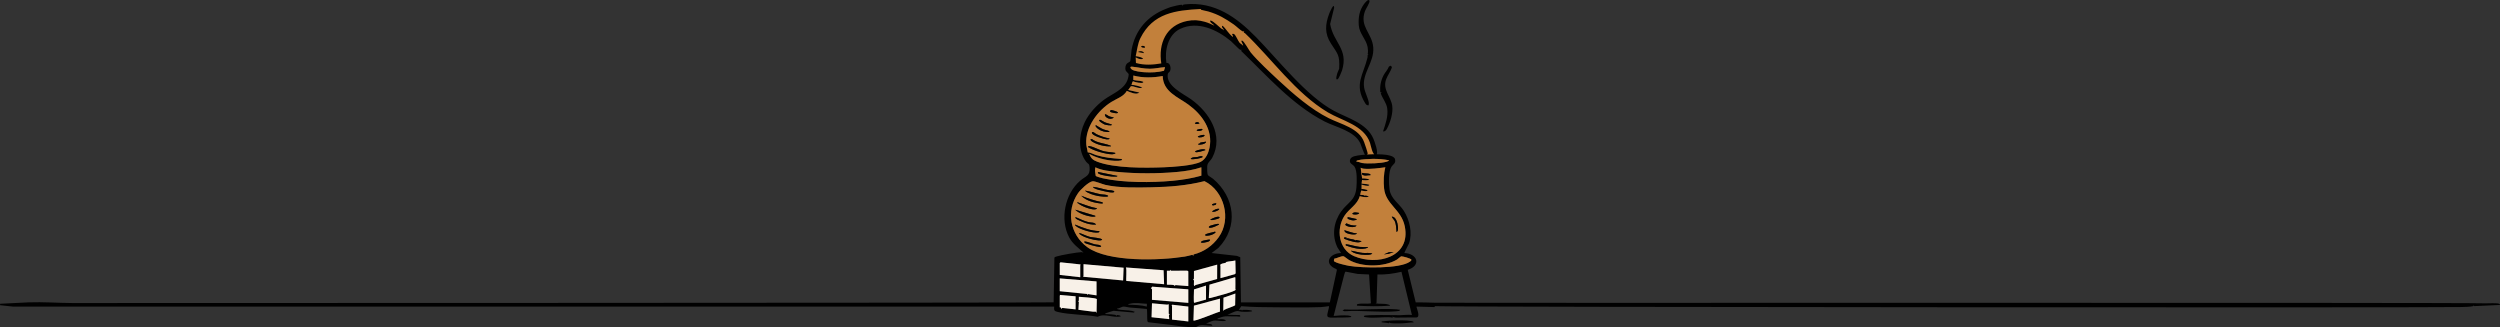 <?xml version="1.0" encoding="UTF-8"?>
<svg xmlns="http://www.w3.org/2000/svg" viewBox="0 0 1500 196.35">
  <rect x="0" y="0" width="1500" height="196.35" fill="#333333" stroke="none"/>
  <defs>
    <style>
      .cls-1 {
        fill: #f8f1e8;
      }

      .cls-2 {
        fill: #c2803b;
      }
    </style>
  </defs>
  <g id="Laag_1" data-name="Laag 1">
    <polygon class="cls-2" points="679.93 38.18 680.2 29.92 685.19 17.34 693.56 9.75 707.8 5.2 716.23 4.09 725.21 5.2 735.96 10.41 746.38 17.06 767.66 38.9 777.2 49.65 787.61 59.74 800.25 67.93 813.87 74.43 822.29 81.41 825.54 92.9 820.54 94.6 817.24 85.92 813.47 80.13 802.25 74.43 790.05 69.05 775.75 58.19 754.8 38.68 743.72 26.93 733.08 19.17 723.62 14.74 713.68 13.85 705.48 16.4 700.49 22.72 697.5 30.7 698.27 38.79 694.17 39.99 688.07 39.99 679.93 38.18"></polygon>
    <path d="M753.36,22c13.55,13.84,30.39,35.65,47.2,44.6,8.11,4.32,19.46,7.31,23.43,16.54.58,1.36,3.61,9.24,1.55,9.76s-3.06-5.79-3.54-7.21c-3.63-10.59-16.8-13.22-25.31-18.29-19.27-11.49-33.61-32.14-49.6-47.39-.24-.23-.53-.35-.83-.44l.27-.8c-.4.07-.57.2-.99.03-1.05-.43-3.91-3.17-5.18-4.06-5.14-3.59-9.27-6.05-15.35-7.85-1.39-.41-2.86-.55-4.26-1-.25-.08-.21-.5-.34-.5-15.01.75-28.7,2.42-36.19,17.51-1.67,3.37-1.97,7.22-2.81,10.82.95.15,1.85.28,2.78.56.4.12,1.49.57,1.68.97-1.71.63-2.95-.11-4.47-.84l.16,3.39c5.09,1.43,10.07,1.11,15.21.25-1.86-11.98,2.9-22.88,15.5-25.46,3.81-.78,6.97-.53,10.71.52,1.97.56,3.82,1.41,5.66,2.31-.53-.93-2.32-1.57-2.52-2.65-.07-.39.01-.53.42-.42,1.69.49,4.64,3.58,6.16,4.75.46.35,1.11.25,1.39,1.11.59-1.05-1.79-1.83-.56-2.79,2.29,2.05,3.63,4.89,6.15,6.7.45-.38-.43-1.31-.41-1.54.04-.52,1.04-.27,1.3-.05,1.02.84,2.27,4.02,3.16,5.09.56.67,1.56,1.04,2.1,1.81.47-.47-1.93-3.31-.56-3.08,1.09.18,4.12,5.87,5.16,7.14,4.2,5.09,11.66,12,16.63,16.63,8.81,8.21,19.48,17.46,30.27,22.83,7.2,3.59,18.11,5.91,21.15,14.35.27.75,2.29,6.44,2.12,6.95-.15.44-1.13.72-1.58.57-.56-.28-2.41-5.92-2.86-6.88-3.46-7.4-14.7-9.59-21.53-13.12-19.34-10-34.34-27.27-49.82-42.15,0-1.73-.13-.52-.8-.83-.63-.29-4.42-4.31-5.47-5.18-8.26-6.84-19.92-12.35-30.5-7.32-7.28,3.46-9.39,13.04-8.19,20.44,2.32-.43,2.91,3.31,2.16,4.84-.34.69-1.19.98-1.33,1.75-1.31,7.14,9.39,11.91,14.06,15.27,10.8,7.76,19.64,21.55,12.64,34.9-1.16,2.22-2.95,2.85-3.06,5.26-.05,1.11-.13,4.65.52,5.36.51.55,2.18,1.44,2.95,2.08,13.02,10.96,15.57,28.8,3.22,41.51l-4.06,3.06,15.2,1.71,1.99.81.42,27.11,53.34-.03,4.22-19.42-.26-.53c-7.92-3.04-4.45-9.56,2.79-9.65l-2.15-3.29c-3.5-7.15-2.37-15.28,2.2-21.67,3.94-5.5,8.5-6.45,9.14-14.34.25-3.06.55-10.03-1.13-12.49-1.15-1.68-3.44-1.77-2.62-4.4.32-1.04,1.59-1.64,2.56-1.91,4.39-1.24,16.95-1.69,21.29-.38,1.16.35,2.77.91,3.07,2.23.58,2.5-1.08,2.86-2.13,4.46-1.85,2.81-1.69,10.53-1.13,13.89.93,5.55,5.7,8.11,8.58,12.66,3.42,5.42,5.27,13.26,3.07,19.45-.25.71-2.97,5.58-2.73,5.79,7.84.37,10.21,7.49,1.96,10.07l4.78,19.53c3.69-.07,7.38.14,11.06.2,17.11.27,613.63-.22,630.76.38,1.77.06,7.23-.35,8.37.31.35.2.61.37.17.67l-15.21.69-.45-.55c.02.2.05.49-.19.56-1.61.45-5.36.47-7.25.54-11.85.42-603.95.1-615.72-.51l-.28.54-10.74-.29c-.36.32,2.87,6.64-.33,6.54-3.84-.12-7.68.12-11.52.06-.69,0-1.4,0-2-.44l-.4.55-.14-1.12-.14,1.12c-.25-.05-.43-.22-.72-.24-4.79-.39-10.17.66-15.03-.07-.49-.07-1.52-.09-1.29-.8.91-.89,19.25-.42,21.66-.44s4.82-.44,7.12-.12l-6.27-25.93c-4.72,1.1-9.55,1.8-14.41,1.61l-.56,17.05-.56.28c2.52.53,5.36-.09,7.77.76.36.13.82.18.89.64-6.57.5-13.27.4-19.85,0l.02-.82c2.76-.91,5.61-.04,8.35-.6l-1.1-17.3-6.81-.32-7.05-1.35c-.39-.04-.47.17-.62.47-.27.56-.81,2.88-1.04,3.71-2.02,7.42-3.75,14.93-5.72,22.36,2.72-.3,5.78-.45,8.53-.26.29.02,2.9.38,1.81.97-.46.25-9.09.3-10.52.29-1.03,0-3.04.22-3.53-.78-.56-1.14,1.04-4.55.91-6.09-1.53.16-3.37.51-4.88.57-8.59.33-17.92.15-26.56.11-7.08-.03-14.18-.09-21.22-.65l-1.55,2.48c.65-.28,2.08-.72,1.96.28l.45-.56c1.57.02,3.18-.1,4.71.29.39.1.87,0,.98.55-1.89.43-4.05.34-6.02.29-.96-.02-2-.48-2.97-.41-1.64.12-4.19,1.64-5.82,2.22l7.36.17c1.4,1.52-1.3.76-1.91.8-4.2.24-6.7-.75-10.71,1.06-.4.18-.76-.16-.61.63,1.56.1,3.81-.35,5.03.84-2.3.78-5.07-.28-7.38.02-1.56.21-3.11,1.31-4.64,1.66l3.22.53.69.87c-2.51.15-5.52-.74-7.96-.13-.62.15-1.34.75-2.02.9-2.95.65-12.2-.93-15.81-1.36-4.21-.51-8.43-1.03-12.64-1.5-.43-.13-.61-.44-.68-.86-.16-.94-.04-6.86-.29-7.11-3.38-.37-6.78-.57-10.19-.85-1.1-.09-2.61-.55-3.65-.57-1.39-.03-2.6,1.24-4.04,1.13-.08.06.15.36.27.42,1.29.6,6.7.57,8.73,1.05.55.13,1.05.41,1.61.49l-.48.5-12.22-1.08c-1.53.37-2.98.96-4.49,1.41-.4.12-.49-.17-.41.56,1.56.15,3.31.06,4.85.32.6.1,1.71.07,1.58.79l.68-.58c.66.22,1.79.11,2.11.86-4.53,1.16-9.57-2.04-13.83.23-7.43-1.38-16.7-1.15-23.91-2.87-2.15-.51-2.43-.89-2.22-3.23H7.67l-7.67-.84.12-.85,17.07-.85c8.75-.31,17.54.36,26.27.42,1.08,0,588.43-.09,588.73-.43l.45-26.8c.3-.46.78-.55,1.25-.7,2.56-.84,12.33-2.52,15-2.63.44-.02.78.3,1.22.26-3.23-2.95-6.51-5.14-8.62-9.13-5.67-10.72-2.57-25.99,6.53-33.9,3.48-3.02,6.19-2.76,5.73-8.26-.19-2.32-.89-1.71-1.96-3.07-5.18-6.57-4.45-16.65-.95-23.86,2.52-5.2,6.94-10.03,11.47-13.4,4.95-3.68,12.79-6.28,14.49-12.9.15-.57.48-1.88.42-2.37-.1-.77-1.65-1.63-1.89-2.6-.31-1.19-.08-2.91.77-3.85.5-.55,1.79-.98,2.08-1.52.18-.35.55-5.68.76-6.8,2.22-11.89,9.56-20.26,20.71-24.6.8-.31,1.71-.71,2.6-1,1.01-.33,6.27-1.6,6.93-1.42.23.06.2.38.18.57h.27c-.09-.73.96-.77,1.55-.83,17.56-1.69,30.67,7.68,42.18,19.44v-.03ZM699.02,40.29c-3.11.2-5.94.94-9.08.96-3.82.03-6.98-.89-10.63-1.24-1.49-.14-1.25.69-.4,1.52,1.29,1.24,6.09,1.72,7.95,1.83,3.86.23,7.79.06,11.53-.9l.63-2.17ZM697.61,45.6c-5.87,1.06-11.79,1.22-17.6-.28v2.66c1.66.43,3.69.35,5.32.83.28.08.96.27.55.69-.68.71-4.98-.17-5.89-.7l-.48.21-.62,1.89c2.21.11,4.41.72,6.43,1.54-1.46,1.27-5.42-1.1-6.8-.67l-1.59,2.2,6.71,1.54c-1.83,1.65-5.48-.17-7.54-.98-1.87,3.37-6.08,4.65-9.21,6.59-8.26,5.13-15.88,15.24-15.13,25.42.12,1.64.68,3.23.87,4.86,1.79.07,3.43,1.16,5.17,1.68,4.92,1.46,9.22,1.86,14.25,2.24.5.04.9-.08,1.24.43-.03.92-4.14.74-4.88.7-5.01-.27-10.6-1.73-14.95-4.19,1.19,2.75,2.15,3.72,4.88,4.76,10.41,3.96,28.46,3.78,39.7,3.36,5.34-.2,18.16-.95,22.58-3.41,2.93-1.63,4.45-5.17,5.09-8.33,2.18-10.7-4.5-19.99-12.69-25.9-6.46-4.66-15.16-7.68-15.41-17.15h0ZM833.45,96.18c-3.22-.66-6.62-.9-9.93-.85-2.32.03-6.77.24-8.92.86-.48.14-.81.22-.71.82,1.18-.07,2.43.64,3.51.82,3.34.53,11.42.17,14.53-.8.38-.12,1.41-.43,1.52-.85h0ZM720.82,100.37c-4.53,1.57-9.61,2.35-14.4,2.79-11.31,1.05-24.48,1.08-35.77,0-4.41-.42-9.51-.8-13.42-2.79-.52,1.66-.05,3.44.19,5.12.17.44,3.61,1.33,4.36,1.5,12.12,2.72,29.43,2.64,41.83,1.47,5.79-.55,11.61-1.48,17.2-3.06v-5.03h.01ZM831.21,100.38c-4.15.53-8.81,1.23-13,.84-.66-.06-1.23-.28-1.81-.56l.87,6.4c1.55-.04,3.03.06,4.44.73,0,.39-3.96.57-4.47.14l-.28,2.23c.17.11,3.35.27,4.07.53.29.11.83.14.4.59-.63.65-3.69-.2-4.47-.55v2.8c.53-.4,3.62.32,3.62.7-.5,1.03-3.76,0-3.9.14l-.57,2.51c.5.27,2.94-.2,2.8.84l.43-.57,2.08.85c-1.85.63-3.76.17-5.58-.28-1.41,5.18-6.38,7.41-9.24,11.87-5.07,7.93-3.44,20.13,5.82,24.1,13.79,5.92,34.2.66,30.45-17.87-2.06-10.19-11.4-13.05-12.42-22.72-.42-3.94-.26-8.88.76-12.71h0ZM716.11,152.69c6.21-1.53,11.48-5.24,15.16-10.42,7.76-10.9,3.32-27.69-8.58-33.58-10.37,2.63-20.97,3.48-31.65,3.69-8.61.17-19.47.47-27.86-1.46-1.83-.42-6.17-2.32-7.6-2.15-2.42.29-7.4,5.14-8.78,7.17-7.31,10.7-4.83,24.72,5.57,32.35,12.43,9.12,43.51,8.08,58.45,5.67,1.5-.24,3.08-.71,4.57-1.06l.68.58.05-.78h0ZM800.54,155.22l-.22,1.33c.59,1.22,7.74,2.73,9.31,3,7.4,1.25,30.37,1.88,36.38-2.6.35-.26.83-.61.86-1.09-.2-.81-5.61-2.22-6.23-2.06-.26.06-1.93,1.62-2.52,1.97-7.73,4.6-20.99,4.65-28.79.17-.69-.39-2.84-2.14-3.14-2.19-1.51-.24-4.05,1.28-5.65,1.47ZM732.28,159.48c-.05,2.47.04,4.94,0,7.41l8.65-2.39.46-.53-.17-7.7c-1.59.43-3.97.48-5.45.91-.13.04-.12.39-.53.53-.94.33-2.96.37-3.11,1.34-.03.22.14.38.14.44h0ZM648.15,166.33v-7.13c0-.07.22-.17.21-.28l-.19-.27-11.64-1.25c-.23-.06-.67.29-.67.41v7.13l12.3,1.4h-.01ZM650.11,158.51v7.13c0,.07-.33.21-.16.42l23.92,2.23.29-7.66-24.05-2.13h0ZM730.28,167.41l.03-8.63-13.93,3.81-.03,4.67-.57.32c1.35.3-.13,3.57.98,4.05l.52-.6,13-3.63h0ZM698.16,162.16l-22.62-1.69c.65.93-.05,7.78.28,8.1l22.64,1.96-.3-8.37h0ZM712.99,171.64v-8.8c0-.16-.48-.44-.71-.43l-9.73.02-.45-.56-.18.56h-1.78v8.38c1.24.05,3.12-.04,4.29.28.25.07.21.36.19.56l.68-.59,7.7.59h0ZM741.22,173.46c.07-2.13,0-4.29,0-6.43,0-.21.05-.91-.4-.68l-15.14,4.45-.39,7.97c.03.34,2.33-.34,2.64-.43,3.53-1.03,9.51-2.4,12.6-3.88.31-.15.64-.24.84-.57.09-.22-.15-.37-.15-.42h0ZM657.93,168.85l-22.08-1.81v7.68l16.31,1.67.45.56.12-.53,5.19.81v-8.38h.01ZM723.61,171.36l-7.21,2.29c-.05.82-.32,8.06.09,8.05l7.12-1.96v-8.38h0ZM712.99,173.6l-21.68-1.6c-.53.59-.97,1.27-.11,1.51l-.02,6.39,21.81,1.82v-8.11h0ZM734.32,186c1.03-.66,6.41-2.31,6.77-2.9l.13-6.99-7.13,2.5-.13,7.84c.43.12.22-.36.36-.45ZM645.36,177.79l-9.5-.84c.22.27,0,.52,0,.7v6.71l.71.18.13.8.68-.58,7.98.86v-7.83ZM657.93,187.57l.16-8.12c-.5-.78-9.28-1.23-10.78-1.38v2.34l-.56.32.58.31-.28,4.84c2.96.46,5.84.68,8.79,1.13.53.08,1.17-.11,1.64,0,.33.07,0,.69.45.56h0ZM731.96,186.98l.03-7.79-15.64,4.2-.29,8.93c.91.67,13.87-4.91,15.9-5.34h0ZM688.12,182.26c-3.57-.08-6.66-.9-10.2,0-.39.1-.87,0-.98.56,3.67.09,7.67.19,11.18,1.12v-1.68ZM701.25,182.54l-.94.26-9.12-.82-.26,8.36,10.59,1.14c.18-1.02-.69-2.21.28-2.94l-.58-.32v-5.69h.03ZM712.99,183.94l-9.65-1.11c-.69.43-.13.59-.13.69v8.24l9.78,1.12v-8.94Z"></path>
    <path d="M821.15,63.2c-1.11.07-1.59-.53-2.11-1.38-6.78-11.11-1.03-16.82,1.48-27.34.2-.83-.32-1.67.63-1.89l-.53-.16c.27-1.23.18-3.04-.06-4.28-.91-4.66-4.93-8.04-5.29-12.87s.34-8.97,3.1-12.8c.43-.59,2.8-3.65,3.32-1.99.33,1.06-2.21,4.8-2.7,6.17-3.41,9.41,4.25,13.1,4.96,21.74.74,9.03-6.9,15.53-5.46,24.19.5,3,2.47,6.42,2.83,9.2.07.52-.15.91-.16,1.41h-.01Z"></path>
    <path d="M802.66,47.49c-1.81,1.05-.36-3.22-.15-3.91.16-.53.98-2.17.99-2.31.44-8.3-.85-8.83-4.93-15.16-3.88-6-3.5-11.44-1.03-17.97.2-.52,2.93-7.02,2.95-3.51l-2.4,9.78c1.94,11.33,11.12,14.87,7.11,27.94-.27.88-1.94,4.78-2.54,5.13h0Z"></path>
    <path d="M829.82,78.85c1.49-4.56,3.17-8.92,2.51-13.83-.44-3.28-2.8-5.91-3.89-8.98l.53-.66-.82-.02c-.27-3.72.33-7.04,2.07-10.33.92-1.74,2.39-3.12,3.09-5.01l.83-.58c.53,0,1.09.66.94,1.2-.84,2.42-2.51,4.57-3.39,6.92-2.3,6.16,2.79,10.21,3.64,15.85.65,4.33-1.15,10.16-3.23,13.96-.46.84-1.26,1.68-2.29,1.48h0Z"></path>
    <path d="M840.16,185.9c-.32.73-1.4.79-2.08.85-9.98.89-21.21-.71-31.33,0l-1.24-.43,1.03-.64c10.28.45,21.34-.78,31.53-.07.71.05,1.37.3,2.09.29h0Z"></path>
    <path d="M848.26,193.44c-2.4.03-4.74.49-7.14.57-1.68.06-5.31.13-6.82-.14-.76-.14-.74-.88-.97.11-1.27-.4-2.63-.3-3.93-.55-.46-.08-.48.19-.43-.55,2.03-.17,4.25-.49,6.27-.56,2.97-.11,8.92-.22,11.69.35.46.09,1.18.24,1.32.77h0Z"></path>
    <path d="M686.44,31.9l-3.63-.69c1.11-.84,3.06-.65,3.63.69Z"></path>
    <path d="M684.77,27.71c.51-.41,2.38-.21,2.23.69-.11.7-2.76.01-2.23-.69Z"></path>
    <path class="cls-2" d="M716.11,152.69l-.05.78-.68-.58c-1.48.36-3.07.82-4.57,1.06-14.94,2.41-46.01,3.44-58.45-5.67-10.4-7.62-12.87-21.65-5.57-32.35,1.38-2.03,6.36-6.88,8.78-7.17,1.42-.17,5.77,1.73,7.6,2.15,8.39,1.93,19.25,1.63,27.86,1.46,10.68-.21,21.28-1.06,31.65-3.69,11.9,5.89,16.34,22.68,8.58,33.58-3.68,5.18-8.95,8.89-15.16,10.42h0ZM655.98,112.11c-.13.62.31.63.69.85,1.36.78,3.36,1.16,4.9,1.53,1,.24,6.74,1.72,6.99.55.19-.89-3.24-.92-3.97-1.06-2.91-.55-5.71-1.52-8.6-1.87h-.01ZM650.95,114.35c1.72,1.72,5.39,2.75,7.82,3.22.79.15,6.17.94,6.15,0-1.01-1.05-3.02-.73-4.55-1.02-3.19-.6-6.22-1.73-9.42-2.2h0ZM661.55,121.35c-4.45-.8-8.66-2.23-12.84-3.93,3.2,3.27,8.41,4.46,12.86,4.75l-.02-.82h0ZM658.21,124.97c-4.08-.71-7.84-2.39-11.74-3.64-.19.73.25.49.52.73,1.93,1.69,7.14,3.63,9.68,3.6.48,0,1.37-.12,1.54-.69ZM729.76,121.9c-.3.03-2.81.33-2.51.97.42.89,1.74-.02,2.35-.11l.17-.86h0ZM731.44,125.25c-1.58-.14-2.94.73-4.19,1.53.44,1.06,4.98-.84,4.19-1.53ZM657.1,129.44l-12.02-3.63c2.34,2.31,6.97,3.85,10.2,4.19.32.03,2.65.12,1.82-.55h0ZM726.13,131.95c1.21.26,2.25,0,3.41-.36.49-.14,2.31-.49,2.17-1.17-.24-1.2-5.09.71-5.59,1.53h.01ZM646.37,130.69c-.94-.45-1.78-.56-.73.57.37.39,3.99,1.95,4.75,2.23,2.32.86,4.76,1.48,7.26,1.26-.98-1.5-2.98-1.08-4.53-1.47-2.35-.59-4.87-1.68-6.75-2.59ZM731.44,134.75c-.07-.43-.33-.44-.69-.45-.61,0-4.02.85-4.62,1.15-1.32.64-.97,1.39.35,1.21,1.72-.24,3.43-1.16,4.96-1.91ZM659.61,138.66c-5.09-.09-9.9-1.99-14.53-3.91-.12.54.27.67.58.95,2.19,2,10.37,4.32,13.25,3.8.48-.09.78-.3.7-.83h0ZM729.07,138.95c-.9.46-5.98,1.08-6.01,2.09.36.54.68.41,1.21.39,1.74-.06,3.8-.7,5.07-1.93l-.28-.55h.01ZM647.59,139.78c-.1.57.36.8.74,1.07,2.4,1.71,7.69,3.2,10.63,3.37.6.03,1.88.11,2.32-.39-.04-1.02-6.09-1.39-7.26-1.68-2.12-.52-4.32-1.76-6.43-2.38h0ZM725.22,143.76c-.66.06-2.92.49-3.52.68-.48.15-.85.4-1.16.79-.01.98,3.95-.06,4.47-.28,1-.42,1.61-1.33.21-1.2h0ZM650.73,145.6c.4.69,7.73,2.51,8.78,2.54.53.02.85.14,1.21-.39-.93-1.15-2.57-.83-3.86-1.16-2.09-.54-4.04-1.59-6.19-1.77.02.26-.08.54.06.78h0Z"></path>
    <path class="cls-2" d="M697.61,45.6c.26,9.47,8.96,12.49,15.41,17.15,8.19,5.91,14.87,15.2,12.69,25.9-.64,3.16-2.16,6.69-5.09,8.33-4.42,2.46-17.24,3.22-22.58,3.41-11.24.42-29.29.6-39.7-3.36-2.73-1.04-3.69-2.01-4.88-4.76,4.35,2.46,9.94,3.91,14.95,4.19.75.04,4.85.23,4.88-.7-.34-.51-.74-.39-1.24-.43-5.03-.38-9.33-.78-14.25-2.24-1.74-.52-3.38-1.61-5.17-1.68-.18-1.63-.75-3.22-.87-4.86-.75-10.18,6.87-20.29,15.13-25.42,3.13-1.94,7.33-3.22,9.21-6.59,2.06.8,5.71,2.63,7.54.98l-6.71-1.54,1.59-2.2c1.38-.44,5.33,1.94,6.8.67-2.01-.82-4.22-1.43-6.43-1.54l.62-1.89.48-.21c.91.53,5.21,1.41,5.89.7.41-.43-.27-.61-.55-.69-1.63-.49-3.66-.4-5.33-.83v-2.66c5.82,1.5,11.74,1.35,17.61.28h0ZM666.05,67.1c.54.35,4.76,1.4,4.74.44-.32-.72-4.17-1.67-4.43-1.51l-.3,1.07h-.01ZM668.27,70.47c-.78-.24-1.62-.27-2.39-.55-1.16-.41-1.78-1.26-2.92-1.41-.27,1.69,2.06,2.84,3.47,2.78.36-.02,1.7-.37,1.83-.82h.01ZM660.04,71.86c-1.96.35,2.28,2.68,2.73,2.85.55.2,4.39,1.01,4.38.09-1.44-.62-2.91-.85-4.38-1.48-.53-.23-2.47-1.5-2.74-1.45h.01ZM719.7,74.1c-.62-1.11-2.01-1.05-2.79-.14.73.83,1.9.33,2.79.14ZM658.38,75.62c-.32-.19-.54-.52-1-.4-.48.51,1.2,1.92,1.58,2.19,1.87,1.35,4.51,2.04,6.8,1.72-.34-.75-1.45-.89-2.18-1.05-1.98-.44-3.25-1.3-5.21-2.46h.01ZM721.38,77.46c-.25-.32-3.05-.02-3.35.7-.03.84,4.1.29,3.35-.7ZM665.76,83.05c-2.53-.35-5.59-1.44-7.92-2.57-.43-.21-2.46-2.07-2.7-.93-.36,1.73,7.36,4.01,8.8,4.06.61.02,1.58.16,1.82-.57h0ZM718.86,82.2c.53.57,3.66.12,3.91-.97-.17-.82-3.03.17-3.52.39-.25.11-.84.1-.39.58h0ZM666.6,87.79c-.08-.47-.55-.5-.9-.63-3.37-1.28-7.51-1.38-10.54-3.72-1.69,0-.48,1.11.34,1.62,2.91,1.83,7.68,2.99,11.1,2.73ZM723.61,85l-3.45.54-.18.86-.41-.56-.7.84c.54.48,4.9-.21,4.75-1.67h-.01ZM669.11,91.71c-2.08-.44-4.43-.47-6.5-.91-2.82-.61-6.23-2.66-8.66-3.09-.43-.08-.65-.02-1.05.09-.16.72.2.49.53.72,2.68,1.92,10.58,4.1,13.87,4.05.24,0,2.45-.24,1.81-.86h0ZM723.33,90.03c-.67-1.13-4.91,0-5.79.5-.32.18-.47-.02-.36.62.72.7,5.08-.77,6.15-1.12h0ZM714.39,95.34c.93.66,7.24-.47,7.26-1.25-.83-.94-2.21-.04-3.24.11-1.28.18-3.17-.13-4.02,1.14Z"></path>
    <path class="cls-2" d="M831.21,100.38c-1.02,3.82-1.18,8.77-.76,12.71,1.02,9.67,10.36,12.54,12.42,22.72,3.75,18.53-16.65,23.79-30.45,17.87-9.25-3.97-10.89-16.17-5.82-24.1,2.85-4.46,7.82-6.7,9.24-11.87,1.82.45,3.73.91,5.58.28l-2.08-.85-.43.57c.14-1.03-2.3-.57-2.8-.84l.57-2.51c.14-.14,3.4.89,3.9-.14,0-.38-3.09-1.1-3.63-.7v-2.8c.78.36,3.84,1.21,4.47.55.43-.44-.1-.48-.4-.59-.72-.26-3.9-.42-4.07-.53l.28-2.23c.51.43,4.47.25,4.47-.14-1.41-.67-2.89-.77-4.44-.73l-.87-6.4c.58.28,1.16.5,1.81.56,4.19.4,8.84-.3,13-.84h.01ZM822.27,105.12c.08-.42-.09-.63-.47-.78-1.03-.39-3.36-.2-4.55-.62l.03.95c1.39,1.2,3.33.37,5,.45h-.01ZM815.56,127.77c-1.36-.18-3.21-.86-4.19.42-.01.73,3.93.83,4.19-.42ZM837.93,139.22c1.12-.62.9-2.35.8-3.46-.17-1.9-1.16-5.87-3.6-5.76-.26.23,1.41,2.04,1.61,2.44,1.02,2.08.96,4.55,1.19,6.78ZM813.89,131.4l-5.12-1.13c-1.41,1.08,2.13,1.93,3.04,1.98.33.02,2.86-.24,2.08-.85h0ZM813.89,135.31c-2.09.11-4.2-.29-6.01-1.32l-.68.66c-.25,1.34,6.02,2.49,6.69.67h0ZM814.17,140.06c-2.66-.19-5.02-1.23-7.54-1.96-.05,1.73,2.98,2.39,4.34,2.51.86.07,2.75.3,3.21-.55h-.01ZM807.99,142.61c-.08-.09-.95-.16-1.21-.3l-.43.68c.13.54,4.71,1.86,5.53,2.02,1.55.31,3.85.87,5.09-.34l-3.48-.71-.43.57c.03-.21,0-.44-.2-.55-1.01-.54-3.25-.55-4.41-1.13l-.42.84c-.04-.3.12-.91-.03-1.08h-.01ZM807.48,147.3c4.02,1.43,9.33,3.01,13.39,1.28-.25-.41-.48-.31-.86-.33-1.36-.09-2.85.06-4.27-.12-2.79-.35-5.51-1.31-8.28-1.64l.02.81ZM823.39,152.08c-1.83-.57-3.8-.14-5.69-.32-2.41-.23-4.78-1.01-7.16-1.36.39.53,1.27,1.08,1.88,1.33,2.39,1.01,6.28,1.41,8.85,1.15.5-.05,1.88-.29,2.12-.8h0ZM836.24,151.24l-2.85.08-3.02,1.31,2.85-.36,3.02-1.03Z"></path>
    <path class="cls-2" d="M720.82,100.37v5.03c-5.59,1.58-11.41,2.51-17.2,3.06-12.4,1.17-29.7,1.25-41.83-1.47-.76-.17-4.19-1.06-4.36-1.5-.24-1.68-.71-3.46-.19-5.12,3.91,2,9.01,2.37,13.42,2.79,11.29,1.08,24.46,1.05,35.77,0,4.79-.45,9.86-1.23,14.4-2.79h-.01ZM658.78,103.17c-.08.64-.05.73.48,1.06,1.71,1.08,7.88,1.91,10.01,1.75.5-.04.9.08,1.24-.43l-11.73-2.38Z"></path>
    <path class="cls-2" d="M800.54,155.22c1.6-.19,4.14-1.71,5.65-1.47.3.05,2.46,1.8,3.14,2.19,7.8,4.48,21.06,4.43,28.79-.17.59-.35,2.26-1.9,2.52-1.97.63-.15,6.04,1.26,6.23,2.06-.02.47-.51.83-.86,1.09-6,4.48-28.98,3.85-36.38,2.6-1.58-.27-8.73-1.78-9.31-3l.22-1.33Z"></path>
    <path class="cls-2" d="M699.02,40.29l-.63,2.17c-3.74.96-7.67,1.13-11.53.9-1.86-.11-6.67-.58-7.95-1.83-.85-.83-1.1-1.66.4-1.52,3.65.35,6.81,1.27,10.63,1.24,3.14-.02,5.98-.76,9.08-.96Z"></path>
    <path class="cls-2" d="M833.45,96.18c-.12.42-1.14.73-1.52.85-3.11.97-11.19,1.33-14.53.8-1.08-.17-2.33-.89-3.51-.82-.09-.6.24-.69.71-.82,2.15-.62,6.6-.83,8.92-.86,3.31-.05,6.71.19,9.93.85h0Z"></path>
    <path d="M650.95,114.35c3.2.46,6.23,1.6,9.42,2.2,1.53.29,3.54-.03,4.55,1.02.02.95-5.36.16-6.15,0-2.42-.47-6.09-1.5-7.82-3.22h0Z"></path>
    <path d="M659.61,138.66c.09.54-.22.75-.7.83-2.88.53-11.06-1.8-13.25-3.8-.31-.28-.7-.41-.58-.95,4.63,1.92,9.44,3.82,14.53,3.91h0Z"></path>
    <path d="M647.59,139.78c2.11.61,4.31,1.85,6.43,2.38,1.17.29,7.22.65,7.26,1.68-.44.5-1.72.42-2.32.39-2.93-.17-8.23-1.66-10.63-3.37-.38-.27-.84-.5-.74-1.07h0Z"></path>
    <path d="M655.98,112.11c2.89.35,5.7,1.33,8.6,1.87.73.14,4.16.17,3.97,1.06-.25,1.17-5.99-.31-6.99-.55-1.54-.37-3.54-.75-4.9-1.53-.38-.22-.81-.23-.69-.85h.01Z"></path>
    <path d="M661.55,121.35l.02.82c-4.45-.28-9.66-1.48-12.86-4.75,4.18,1.7,8.39,3.13,12.84,3.93h0Z"></path>
    <path d="M658.21,124.97c-.17.57-1.05.68-1.54.69-2.54.03-7.74-1.91-9.68-3.6-.27-.24-.71,0-.52-.73,3.89,1.25,7.65,2.93,11.74,3.64Z"></path>
    <path d="M646.37,130.69c1.88.91,4.4,2,6.75,2.59,1.55.39,3.55-.03,4.53,1.47-2.5.22-4.94-.4-7.26-1.26-.76-.28-4.39-1.84-4.75-2.23-1.05-1.12-.21-1.02.73-.57Z"></path>
    <path d="M657.1,129.44c.83.68-1.5.59-1.82.55-3.24-.34-7.86-1.87-10.2-4.19l12.02,3.63h0Z"></path>
    <path d="M650.73,145.6c-.14-.24-.04-.53-.06-.78,2.15.18,4.1,1.23,6.19,1.77,1.3.33,2.93,0,3.86,1.16-.36.54-.68.41-1.21.39-1.05-.04-8.38-1.85-8.78-2.54h0Z"></path>
    <path d="M729.07,138.95l.28.55c-1.28,1.23-3.33,1.87-5.07,1.93-.53.02-.85.14-1.21-.39.03-1,5.11-1.63,6.01-2.09h-.01Z"></path>
    <path d="M731.44,134.75c-1.53.75-3.24,1.67-4.96,1.91-1.32.19-1.67-.57-.35-1.21.6-.29,4.02-1.16,4.62-1.15.35,0,.62.02.69.45Z"></path>
    <path d="M725.22,143.76c1.4-.13.79.78-.21,1.2-.52.22-4.48,1.26-4.47.28.31-.4.68-.64,1.16-.79.6-.19,2.86-.62,3.52-.68h0Z"></path>
    <path d="M726.13,131.95c.49-.82,5.35-2.73,5.59-1.53.14.68-1.69,1.03-2.17,1.17-1.17.35-2.2.61-3.41.36h-.01Z"></path>
    <path d="M731.44,125.25c.79.69-3.75,2.59-4.19,1.53,1.25-.8,2.61-1.67,4.19-1.53Z"></path>
    <path d="M729.76,121.9l-.17.86c-.61.1-1.93,1.01-2.35.11-.3-.64,2.22-.94,2.51-.97h0Z"></path>
    <path d="M669.11,91.71c.63.62-1.57.85-1.81.86-3.29.05-11.18-2.12-13.87-4.05-.33-.23-.69,0-.53-.72.4-.11.63-.17,1.05-.09,2.43.43,5.84,2.48,8.66,3.09,2.06.45,4.41.48,6.5.91h0Z"></path>
    <path d="M666.6,87.79c-3.42.25-8.19-.91-11.1-2.73-.82-.51-2.03-1.63-.34-1.62,3.03,2.34,7.17,2.44,10.54,3.72.35.13.82.16.9.63Z"></path>
    <path d="M665.76,83.05c-.24.73-1.22.59-1.82.57-1.44-.06-9.16-2.33-8.8-4.06.24-1.15,2.28.72,2.7.93,2.32,1.12,5.39,2.21,7.92,2.57h0Z"></path>
    <path d="M658.38,75.62c1.96,1.16,3.22,2.02,5.21,2.46.72.16,1.83.3,2.18,1.05-2.3.32-4.93-.37-6.8-1.72-.38-.27-2.06-1.68-1.58-2.19.46-.12.68.21,1,.4h-.01Z"></path>
    <path d="M660.04,71.86c.27-.05,2.21,1.22,2.74,1.45,1.47.63,2.94.86,4.38,1.48,0,.92-3.83.11-4.38-.09-.45-.16-4.7-2.5-2.73-2.85h-.01Z"></path>
    <path d="M714.39,95.34c.85-1.27,2.74-.96,4.02-1.14,1.03-.15,2.4-1.05,3.24-.11-.03.78-6.33,1.91-7.26,1.25Z"></path>
    <path d="M668.27,70.47c-.14.45-1.48.8-1.83.82-1.41.07-3.75-1.08-3.47-2.78,1.14.15,1.76,1,2.92,1.41.77.28,1.61.3,2.39.55h-.01Z"></path>
    <path d="M723.33,90.03c-1.07.35-5.43,1.82-6.15,1.12-.12-.64.04-.44.36-.62.88-.49,5.12-1.63,5.79-.5h0Z"></path>
    <path d="M666.05,67.1l.3-1.07c.26-.17,4.12.79,4.43,1.51.02.96-4.2-.08-4.74-.44h.01Z"></path>
    <path d="M723.61,85c.15,1.47-4.21,2.15-4.75,1.67l.7-.84.41.56.18-.86,3.45-.54h.01Z"></path>
    <path d="M718.86,82.2c-.45-.48.14-.47.39-.58.48-.22,3.35-1.21,3.52-.39-.25,1.09-3.38,1.54-3.91.97h0Z"></path>
    <path d="M721.38,77.46c.76.99-3.38,1.53-3.35.7.29-.71,3.1-1.02,3.35-.7Z"></path>
    <path d="M719.7,74.1c-.89.19-2.06.7-2.79-.14.78-.91,2.17-.97,2.79.14Z"></path>
    <path d="M807.48,147.3l-.02-.81c2.76.33,5.49,1.29,8.28,1.64,1.42.18,2.91.04,4.27.12.38.02.6-.08.86.33-4.06,1.72-9.37.15-13.39-1.28Z"></path>
    <path d="M823.39,152.08c-.25.51-1.62.75-2.12.8-2.58.26-6.46-.14-8.85-1.15-.61-.26-1.48-.8-1.88-1.33,2.38.35,4.76,1.13,7.16,1.36,1.9.18,3.86-.25,5.69.32h0Z"></path>
    <path d="M807.99,142.61c.15.18,0,.79.03,1.08l.42-.84c1.16.58,3.39.59,4.41,1.13.21.11.24.34.2.55l.43-.57,3.48.71c-1.25,1.21-3.54.65-5.09.34-.81-.16-5.4-1.48-5.53-2.02l.43-.68c.26.14,1.13.2,1.21.3h.01Z"></path>
    <path d="M837.93,139.22c-.23-2.23-.17-4.7-1.19-6.78-.2-.4-1.87-2.21-1.61-2.44,2.44-.11,3.42,3.86,3.6,5.76.1,1.11.32,2.84-.8,3.46Z"></path>
    <path d="M814.17,140.06c-.45.85-2.35.63-3.21.55-1.36-.12-4.38-.78-4.34-2.51,2.52.73,4.89,1.77,7.54,1.96h.01Z"></path>
    <path d="M813.89,135.31c-.67,1.83-6.94.68-6.69-.67l.68-.66c1.81,1.04,3.92,1.44,6.01,1.32h0Z"></path>
    <path d="M822.27,105.12c-1.67-.08-3.61.75-5-.45l-.03-.95c1.2.42,3.53.22,4.55.62.38.15.55.36.47.78h.01Z"></path>
    <path d="M813.89,131.4c.78.6-1.75.86-2.08.85-.91-.05-4.45-.9-3.04-1.98l5.12,1.13h0Z"></path>
    <path d="M815.56,127.77c-.26,1.24-4.2,1.14-4.19.42.98-1.28,2.83-.59,4.19-.42Z"></path>
    <polygon points="836.24 151.24 833.23 152.27 830.38 152.63 833.4 151.32 836.24 151.24"></polygon>
    <path d="M658.78,103.17l11.73,2.38c-.34.51-.74.39-1.24.43-2.13.16-8.31-.67-10.01-1.75-.53-.33-.55-.41-.48-1.06Z"></path>
  </g>
  <g id="Laag_2" data-name="Laag 2">
    <path class="cls-1" d="M732.28,159.48c-.05,2.47.04,4.94,0,7.41l8.65-2.39.46-.53-.17-7.7c-1.59.43-3.97.48-5.45.91-.13.04-.12.39-.53.53-.94.33-2.96.37-3.11,1.34-.03.22.14.38.14.44h0Z"></path>
    <path class="cls-1" d="M648.15,166.33v-7.13c0-.07.22-.17.21-.28l-.19-.27-11.64-1.25c-.23-.06-.67.29-.67.41v7.13l12.3,1.4h-.01Z"></path>
    <path class="cls-1" d="M650.11,158.51v7.13c0,.07-.33.21-.16.42l23.92,2.23.29-7.66-24.05-2.13h0Z"></path>
    <path class="cls-1" d="M730.28,167.41l.03-8.63-13.93,3.81-.03,4.67-.57.32c1.35.3-.13,3.57.98,4.05l.52-.6,13-3.63h0Z"></path>
    <path class="cls-1" d="M698.16,162.16l-22.62-1.69c.65.93-.05,7.78.28,8.1l22.64,1.96-.3-8.37h0Z"></path>
    <path class="cls-1" d="M712.99,171.64v-8.8c0-.16-.48-.44-.71-.43l-9.73.02-.45-.56-.18.56h-1.78v8.38c1.24.05,3.12-.04,4.29.28.25.07.21.36.19.56l.68-.59,7.7.59h0Z"></path>
    <path class="cls-1" d="M741.22,173.46c.07-2.13,0-4.29,0-6.43,0-.21.05-.91-.4-.68l-15.14,4.45-.39,7.97c.03.34,2.33-.34,2.64-.43,3.53-1.03,9.51-2.4,12.6-3.88.31-.15.64-.24.84-.57.09-.22-.15-.37-.15-.42h0Z"></path>
    <polygon class="cls-1" points="657.93 168.85 635.85 167.04 635.85 174.72 652.16 176.39 652.61 176.95 652.73 176.42 657.92 177.23 657.92 168.85 657.93 168.85"></polygon>
    <path class="cls-1" d="M723.61,171.36l-7.21,2.29c-.05.82-.32,8.06.09,8.05l7.12-1.96v-8.38h0Z"></path>
    <path class="cls-1" d="M712.99,173.6l-21.68-1.6c-.53.59-.97,1.27-.11,1.51l-.02,6.39,21.81,1.82v-8.11h0Z"></path>
    <path class="cls-1" d="M734.32,186c1.03-.66,6.41-2.31,6.77-2.9l.13-6.99-7.13,2.5-.13,7.84c.43.12.22-.36.36-.45Z"></path>
    <path class="cls-1" d="M645.36,177.79l-9.5-.84c.22.27,0,.52,0,.7v6.71l.71.18.13.8.68-.58,7.98.86v-7.83Z"></path>
    <path class="cls-1" d="M657.93,187.57l.16-8.12c-.5-.78-9.28-1.23-10.78-1.38v2.34l-.56.32.58.31-.28,4.84c2.96.46,5.84.68,8.79,1.13.53.08,1.17-.11,1.64,0,.33.07,0,.69.45.56h0Z"></path>
    <path class="cls-1" d="M731.96,186.98l.03-7.79-15.64,4.2-.29,8.93c.91.67,13.87-4.91,15.9-5.34h0Z"></path>
    <path class="cls-1" d="M701.25,182.54l-.94.26-9.12-.82-.26,8.36,10.59,1.14c.18-1.02-.69-2.21.28-2.94l-.58-.32v-5.69h.03Z"></path>
    <path class="cls-1" d="M712.99,183.94l-9.65-1.11c-.69.43-.13.59-.13.69v8.24l9.78,1.12v-8.94Z"></path>
  </g>
</svg>
